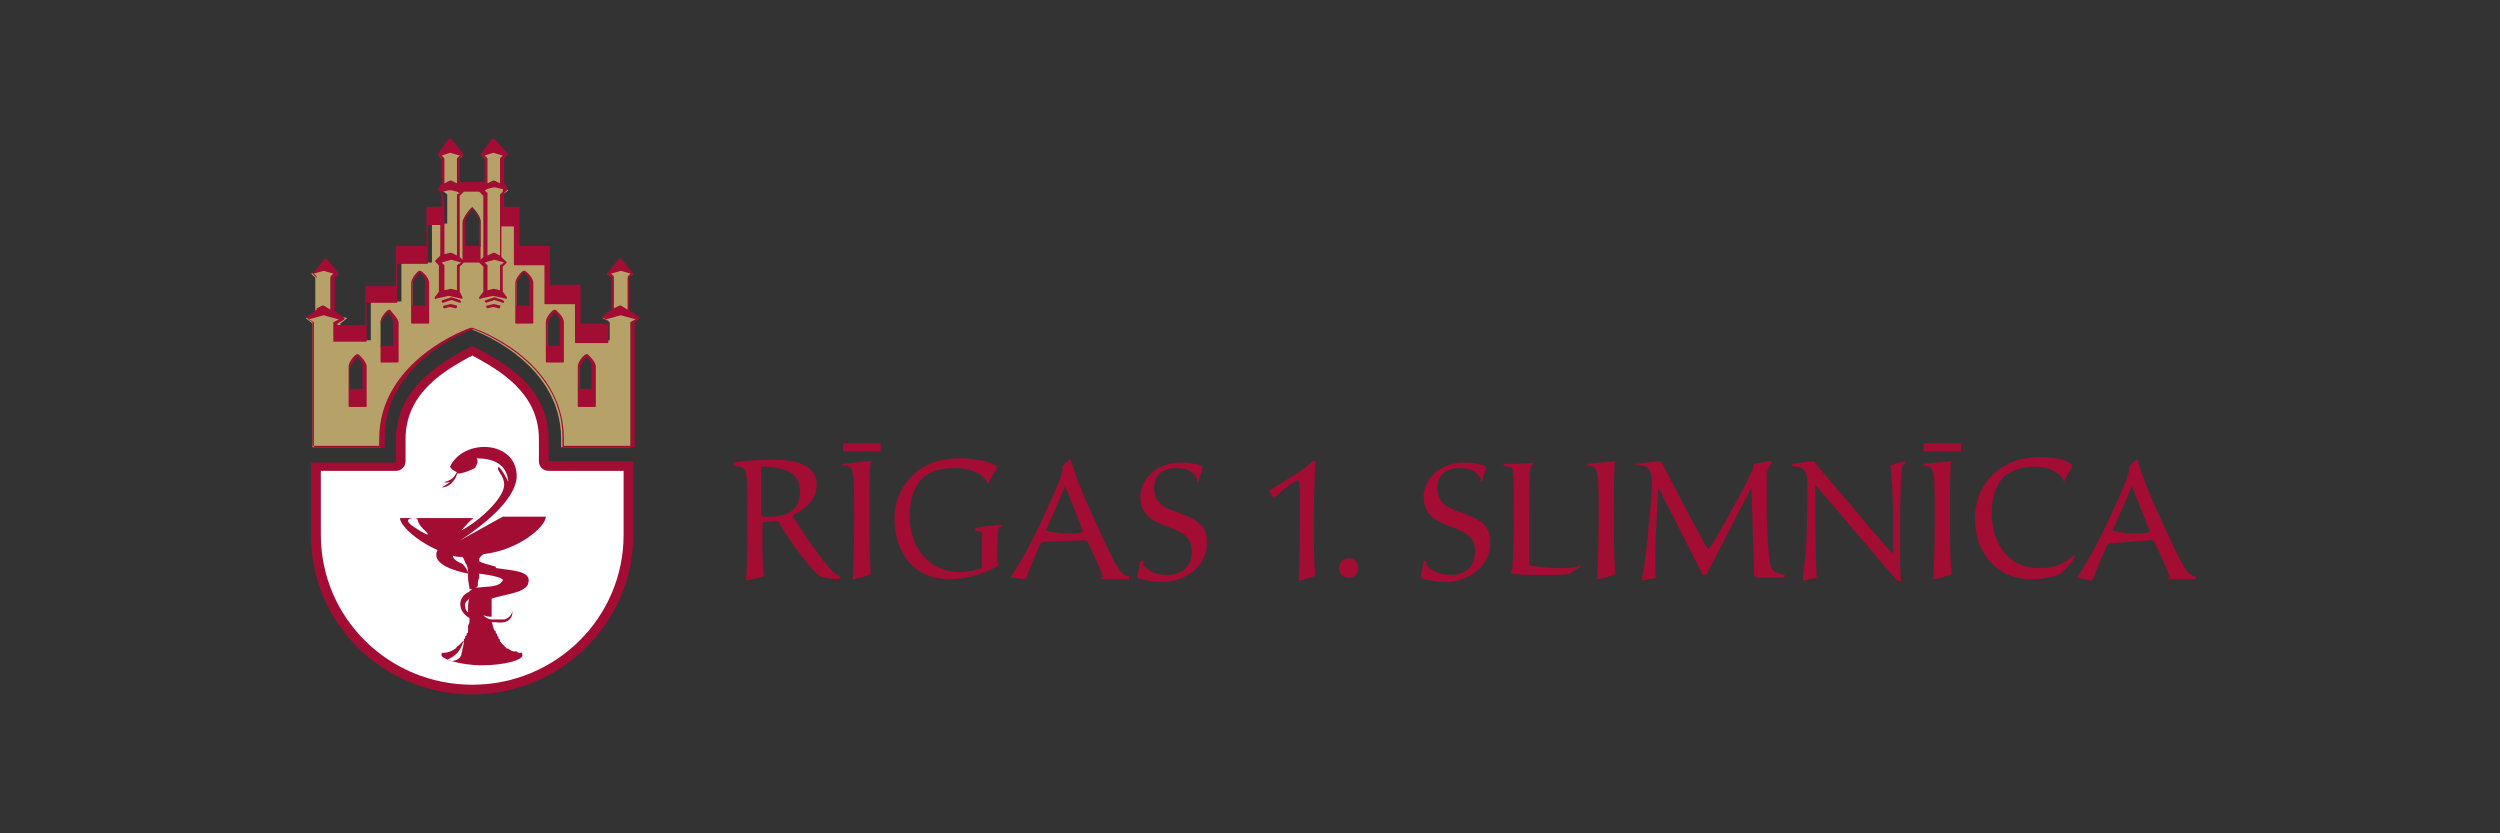 <?xml version="1.0" encoding="utf-8"?>
<!-- Generator: Adobe Illustrator 21.1.0, SVG Export Plug-In . SVG Version: 6.00 Build 0)  -->
<svg version="1.1" id="Layer_1" xmlns="http://www.w3.org/2000/svg" xmlns:xlink="http://www.w3.org/1999/xlink" x="0px" y="0px"
	 viewBox="0 0 180 60" style="enable-background:new 0 0 180 60;" xml:space="preserve">
<rect x="0" y="0" width="180" height="60" fill="#333333" stroke="none"/>
<style type="text/css">
	.st0{fill:#FFFFFF;}
	.st1{fill:#B6A269;}
	.st2{fill:#A30C33;}
</style>
<g>
	<path class="st0" d="M39.6,33.8c-0.4,0-0.7-0.3-0.7-0.7v-1.6c0-3.4-3.1-5.1-4.7-6c-0.1,0-0.2-0.1-0.2-0.1c-0.1,0-0.2,0.1-0.2,0.1
		c-1.6,0.9-4.7,2.6-4.7,6v1.6c0,0.4-0.3,0.7-0.7,0.7h-5h-0.4v4.7c0,6.1,5,11,11.1,11c6.1,0,11.1-4.9,11.1-11v-4.7h-0.4H39.6z"/>
	<polygon class="st1" points="31.9,13.4 33,13.4 33,11.5 33.3,11.2 32.4,10.9 31.6,11.2 31.9,11.5 	"/>
	<polygon class="st1" points="35,13.4 36.1,13.4 36.1,11.5 36.4,11.2 35.5,10.9 34.7,11.2 35,11.5 	"/>
	<polygon class="st1" points="22.7,22.5 23.8,22.5 23.8,20 24.2,19.7 23.3,19.4 22.4,19.7 22.7,20 	"/>
	<polygon class="st1" points="44.1,22.5 45.2,22.5 45.2,20 45.6,19.7 44.7,19.4 43.7,19.7 44.1,20 	"/>
	<path class="st1" d="M42.8,26.9v1.3h-1.1v-1.3v-0.5c0-0.4,0.5-0.8,0.5-0.8s0.5,0.4,0.5,0.8V26.9z M40.5,23.7V25h-1.1v-1.3v-0.5
		c0-0.4,0.5-0.8,0.5-0.8s0.5,0.4,0.5,0.8V23.7z M38.3,20.8v1.3h-1.1v-1.3v-0.5c0-0.4,0.5-0.8,0.5-0.8s0.5,0.4,0.5,0.8V20.8z
		 M34.6,16.5v1.3h-1.2v-1.3v-0.6c0-0.4,0.6-1,0.6-1s0.6,0.6,0.6,1V16.5z M30.8,20.8v1.3h-1.1v-1.3v-0.5c0-0.4,0.5-0.8,0.5-0.8
		s0.5,0.4,0.5,0.8V20.8z M28.5,23.7V25h-1.1v-1.3v-0.5c0-0.4,0.5-0.8,0.5-0.8s0.5,0.4,0.5,0.8V23.7z M26.3,26.9v1.3h-1.1v-1.3v-0.5
		c0-0.4,0.5-0.8,0.5-0.8s0.5,0.4,0.5,0.8V26.9z M44.7,22.6l-1.3,0.3l0.5,0.3v1.3h-2.2v-2.8h-2.2v-2.8h-2.2v-2.8h-1.1V14l0.4-0.3
		l-0.9-0.3l-0.8,0.2h-1.4l-0.8-0.2l-0.9,0.3l0.4,0.3v2.1h-1.1v2.8h-2.2v2.8h-2.2v2.8h-2.2v-1.2l0.5-0.4l-1.3-0.3L22,22.9l0.5,0.4
		v8.9h4.9v-0.6c0-5.8,6.5-7.9,6.5-7.9s6.5,2.2,6.5,7.9v0.6h5v-9l0.5-0.3L44.7,22.6z"/>
	<path class="st2" d="M44.7,19.5l0.7,0.2l-0.2,0.2c0,0,0,0,0,0.1v2.3L44.7,22c0,0-0.1,0-0.1,0l-0.4,0.2V20c0,0,0-0.1,0-0.1l-0.2-0.2
		L44.7,19.5z M34.5,17.7h-1v-1.8c0-0.2,0.3-0.6,0.5-0.8c0.2,0.2,0.5,0.6,0.5,0.8V17.7z M33.4,13.8L33.4,13.8l1.1,0l0,0l0.3,0.3v4.4
		l-0.2,0.2v-0.8v-1.9c0-0.4-0.6-1-0.6-1c0,0-0.1,0-0.1,0c-0.1,0.1-0.6,0.7-0.6,1v1.9v0.8l-0.2-0.2v-4.4L33.4,13.8z M32.9,19.1
		C32.9,19.1,32.9,19.1,32.9,19.1l0,1.8l-0.4-0.1c0,0,0,0-0.1,0L32,20.9v-1.7c0,0,0-0.1,0-0.1l-0.2-0.2l0.7-0.2l0.7,0.2L32.9,19.1z
		 M36,19.1C36,19.1,36,19.1,36,19.1l0,1.8l-0.4-0.1c0,0,0,0-0.1,0l-0.4,0.1v-1.7c0,0,0-0.1,0-0.1l-0.2-0.2l0.7-0.2l0.7,0.2L36,19.1z
		 M36.2,13.8L36.2,13.8L36,14c0,0,0,0,0,0.1v1.1v1v2.2l-0.4-0.2c0,0-0.1,0-0.1,0l-0.4,0.2V14c0,0,0-0.1,0-0.1l-0.2-0.2l0,0l0.2-0.1
		l0.4-0.1l0.1,0l0.1,0l0.4,0.1l0.1,0L36.2,13.8L36.2,13.8L36.2,13.8z M35.5,11l0.7,0.2L36,11.4c0,0,0,0,0,0.1v1.7L35.6,13
		c0,0-0.1,0-0.1,0l-0.4,0.2v-1.7c0,0,0,0,0-0.1l-0.2-0.2L35.5,11z M32.4,11l0.7,0.2l-0.2,0.2c0,0,0,0,0,0.1v1.7L32.5,13
		c0,0-0.1,0-0.1,0L32,13.2v-1.7c0,0,0,0,0-0.1l-0.2-0.2L32.4,11z M31.9,14L31.9,14l-0.2-0.1l-0.1-0.1l0.1,0l0.1,0l0.1,0l0.4-0.1
		l0.1,0l0.1,0l0.4,0.1l0.2,0.1l0,0L32.9,14c0,0,0,0,0,0.1v4.3l-0.4-0.2c0,0-0.1,0-0.1,0L32,18.3v-2.1v-0.1v-1.1L31.9,14
		C32,14,32,14,31.9,14 M23.3,19.5l0.7,0.2l-0.2,0.2c0,0,0,0,0,0.1v2.3L23.3,22c0,0-0.1,0-0.1,0l-0.4,0.2V20c0,0,0-0.1,0-0.1
		l-0.2-0.2L23.3,19.5z M45.4,23.2v8.9h-4.8v-0.5c0-5.8-6.5-8-6.6-8c0,0,0,0-0.1,0c-0.1,0-6.6,2.3-6.6,8v0.5h-4.8v-8.8
		c0,0,0-0.1,0-0.1L22.2,23l1.1-0.3l1.1,0.3L24,23.2c0,0,0,0,0,0.1v0.1v1.1v0.1h0.1h2.2h0.1v-0.1v-1.1v-1.6h2.1h0.1v-0.1v-1.1V19h2.1
		h0.1v-0.1v-1.1v-1.6h0.9v2.2l-0.4,0.4c0,0,0,0,0,0l0,0c0,0,0,0,0,0c0,0,0,0,0,0c0,0,0,0,0,0c0,0,0,0,0,0c0,0,0,0,0,0l0.3,0.3V21
		l-0.3,0.4c0,0,0,0.1,0,0.1c0,0,0.1,0.1,0.1,0l0.9-0.2l0.9,0.2c0,0,0,0,0,0c0,0,0.1,0,0.1,0c0,0,0-0.1,0-0.1L33.1,21v-1.8l0.3-0.3
		c0,0,0,0,0,0c0,0,0,0,0,0c0,0,0,0,0,0c0,0,0,0,0,0h1.1c0,0,0,0,0,0c0,0,0,0,0,0c0,0,0,0,0,0c0,0,0,0,0,0l0.3,0.3V21l-0.3,0.4
		c0,0,0,0.1,0,0.1c0,0,0.1,0.1,0.1,0l0.9-0.2l0.9,0.2c0,0,0,0,0,0c0,0,0.1,0,0.1,0c0,0,0-0.1,0-0.1L36.2,21v-1.8l0.3-0.3
		c0,0,0,0,0,0c0,0,0,0,0,0l0,0c0,0,0,0,0,0c0,0,0,0,0,0l0,0c0,0,0,0,0,0l-0.4-0.4v-2.2h0.9v1.7v1c0,0.1,0,0.1,0.1,0.1h2.1v1.7v1
		c0,0.1,0,0.1,0.1,0.1h2.1v1.7v1c0,0.1,0,0.1,0.1,0.1h2.2c0.1,0,0.1,0,0.1-0.1v-1v-0.3c0,0,0-0.1,0-0.1L43.6,23l1.1-0.3l1.1,0.3
		L45.4,23.2C45.4,23.1,45.4,23.2,45.4,23.2 M46.1,22.9C46.1,22.9,46.1,22.9,46.1,22.9C46,22.9,46,22.9,46.1,22.9
		C46,22.8,46,22.8,46.1,22.9l-0.8-0.6V20l0.3-0.3c0,0,0,0,0,0c0,0,0,0,0,0c0,0,0,0,0,0c0,0,0,0,0,0c0,0,0,0,0,0c0,0,0,0,0,0
		c0,0,0,0,0,0c0,0,0,0,0,0l-0.9-1.1c0,0-0.1,0-0.1,0l-0.9,1.1c0,0,0,0,0,0c0,0,0,0,0,0c0,0,0,0,0,0c0,0,0,0,0,0c0,0,0,0,0,0
		c0,0,0,0,0,0c0,0,0,0,0,0c0,0,0,0,0,0L44,20v2.3l-0.7,0.5c0,0,0,0,0,0c0,0,0,0,0,0c0,0,0,0,0,0l0,0c0,0,0,0,0,0c0,0,0,0,0,0l0,0
		c0,0,0,0,0,0l0.5,0.3v0.2h-2v-1.7v-1c0-0.1,0-0.1-0.1-0.1h-2.1v-1.7v-1c0-0.1,0-0.1-0.1-0.1h-2.1v-1.7v-1c0-0.1,0-0.1-0.1-0.1h-1
		v-1l0.3-0.3c0,0,0,0,0,0c0,0,0,0,0,0c0,0,0,0,0,0c0,0,0,0,0,0c0,0,0,0,0,0l0,0c0,0,0,0,0,0v0l-0.3-0.4v-1.8l0.3-0.3c0,0,0,0,0,0
		c0,0,0,0,0,0c0,0,0,0,0,0c0,0,0,0,0,0c0,0,0,0,0,0c0,0,0,0,0,0c0,0,0,0,0,0c0,0,0,0,0,0L35.6,10c0,0-0.1,0-0.2,0l-0.8,1.1
		c0,0,0,0,0,0c0,0,0,0,0,0c0,0,0,0,0,0c0,0,0,0,0,0c0,0,0,0,0,0c0,0,0,0,0,0l0,0c0,0,0,0,0,0l0.3,0.3v1.7h-1.8v-1.7l0.3-0.3l0,0
		c0,0,0,0,0,0c0,0,0,0,0,0c0,0,0,0,0,0c0,0,0,0,0,0c0,0,0,0,0,0c0,0,0,0,0,0c0,0,0,0,0,0L32.5,10c0,0-0.1,0-0.2,0l-0.8,1.1
		c0,0,0,0,0,0c0,0,0,0,0,0c0,0,0,0,0,0c0,0,0,0,0,0c0,0,0,0,0,0c0,0,0,0,0,0c0,0,0,0,0,0c0,0,0,0,0,0l0.3,0.3v1.8l-0.3,0.4v0
		c0,0,0,0,0,0l0,0c0,0,0,0,0,0c0,0,0,0,0,0c0,0,0,0,0,0c0,0,0,0,0,0c0,0,0,0,0,0l0.3,0.3v1h-1.1v1.1v0.1v1.6h-2.2v1.1V19v1.6h-2.2
		v1.1v0.1v1.6h-2v-0.1l0.5-0.3c0,0,0,0,0,0c0,0,0,0,0,0v0c0,0,0,0,0-0.1l0,0c0,0,0,0,0,0c0,0,0,0,0,0l0,0l-0.7-0.5V20l0.3-0.3
		c0,0,0,0,0,0c0,0,0,0,0,0c0,0,0,0,0,0c0,0,0,0,0,0c0,0,0,0,0,0c0,0,0,0,0,0c0,0,0,0,0,0c0,0,0,0,0,0l-0.9-1.1c0,0-0.1,0-0.1,0
		l-0.9,1.1c0,0,0,0,0,0c0,0,0,0,0,0c0,0,0,0,0,0c0,0,0,0,0,0c0,0,0,0,0,0c0,0,0,0,0,0c0,0,0,0,0,0c0,0,0,0,0,0l0.3,0.3v2.3l-0.7,0.5
		c0,0,0,0,0,0c0,0,0,0,0,0c0,0,0,0,0,0l0,0c0,0,0,0,0,0.1c0,0,0,0,0,0c0,0,0,0,0,0c0,0,0,0,0,0l0.5,0.3v8.9c0,0.1,0,0.1,0.1,0.1h4.9
		c0.1,0,0.1,0,0.1-0.1v-0.6c0-5.4,6-7.7,6.4-7.8c0.5,0.2,6.4,2.4,6.4,7.8v0.6c0,0.1,0,0.1,0.1,0.1h5c0.1,0,0.1,0,0.1-0.1v-8.9L46,23
		l0,0C46,23,46,23,46.1,22.9C46,23,46.1,23,46.1,22.9L46.1,22.9C46.1,23,46.1,23,46.1,22.9C46.1,22.9,46.1,22.9,46.1,22.9L46.1,22.9
		z"/>
	<path class="st2" d="M25.3,26.4c0-0.2,0.3-0.5,0.4-0.7c0.2,0.1,0.4,0.4,0.4,0.7V28h-0.9V26.4z M25.8,25.5c0,0-0.1,0-0.1,0
		c-0.1,0-0.6,0.5-0.6,0.9v1.8v1c0,0.1,0,0.1,0.1,0.1h1.1c0.1,0,0.1,0,0.1-0.1v-1v-1.8C26.4,26,25.8,25.5,25.8,25.5"/>
	<path class="st2" d="M27.5,23.2c0-0.2,0.3-0.5,0.4-0.7c0.2,0.1,0.4,0.4,0.4,0.7v1.7h-0.9V23.2z M28.1,22.3c0,0-0.1,0-0.1,0
		c-0.1,0-0.6,0.5-0.6,0.9V25v1c0,0.1,0,0.1,0.1,0.1h1.1c0.1,0,0.1,0,0.1-0.1v-1v-1.8C28.6,22.8,28.1,22.4,28.1,22.3"/>
	<path class="st2" d="M29.8,20.3c0-0.2,0.3-0.5,0.4-0.7c0.2,0.1,0.4,0.4,0.4,0.7V22h-0.9V20.3z M30.3,19.5c0,0-0.1,0-0.1,0
		c-0.1,0-0.6,0.5-0.6,0.9v1.8v1c0,0.1,0,0.1,0.1,0.1h1.1c0.1,0,0.1,0,0.1-0.1v-1v-1.8C30.9,19.9,30.3,19.5,30.3,19.5"/>
	<path class="st2" d="M41.8,26.4c0-0.2,0.3-0.5,0.4-0.7c0.2,0.1,0.4,0.4,0.4,0.7V28h-0.9V26.4z M42.3,25.5c0,0-0.1,0-0.1,0
		c-0.1,0-0.6,0.5-0.6,0.9v1.8v1c0,0.1,0,0.1,0.1,0.1h1.1c0.1,0,0.1,0,0.1-0.1v-1v-1.8C42.9,26,42.3,25.5,42.3,25.5"/>
	<path class="st2" d="M39.5,23.2c0-0.2,0.3-0.5,0.4-0.7c0.2,0.1,0.4,0.4,0.4,0.7v1.7h-0.9V23.2z M40,22.3c0,0-0.1,0-0.1,0
		c-0.1,0-0.6,0.5-0.6,0.9V25v1c0,0.1,0,0.1,0.1,0.1h1.1c0.1,0,0.1,0,0.1-0.1v-1v-1.8C40.6,22.8,40.1,22.4,40,22.3"/>
	<path class="st2" d="M37.3,20.3c0-0.2,0.3-0.5,0.4-0.7c0.2,0.1,0.4,0.4,0.4,0.7V22h-0.9V20.3z M37.8,19.5c0,0-0.1,0-0.1,0
		c-0.1,0-0.6,0.5-0.6,0.9v1.8v1c0,0.1,0,0.1,0.1,0.1h1.1c0.1,0,0.1,0,0.1-0.1v-1v-1.8C38.4,19.9,37.8,19.5,37.8,19.5"/>
	<path class="st2" d="M33.1,21.6l-0.6-0.2c0,0,0,0,0,0l-0.6,0.2c-0.1,0-0.1,0.1-0.1,0.1c0,0.1,0.1,0.1,0.1,0.1l0.6-0.2l0.6,0.2
		c0,0,0,0,0,0c0,0,0.1,0,0.1-0.1C33.2,21.7,33.1,21.6,33.1,21.6"/>
	<path class="st2" d="M32.9,22l-0.4-0.1c0,0,0,0-0.1,0L32,22c-0.1,0-0.1,0.1-0.1,0.1c0,0.1,0.1,0.1,0.1,0.1l0.4-0.1l0.4,0.1
		c0,0,0,0,0,0c0,0,0.1,0,0.1-0.1C32.9,22,32.9,22,32.9,22"/>
	<path class="st2" d="M36.2,21.6l-0.6-0.2c0,0,0,0,0,0l-0.6,0.2c-0.1,0-0.1,0.1-0.1,0.1c0,0,0.1,0.1,0.1,0.1c0,0,0,0,0,0l0.6-0.2
		l0.6,0.2c0.1,0,0.1,0,0.1-0.1C36.3,21.7,36.2,21.6,36.2,21.6"/>
	<path class="st2" d="M36,22l-0.4-0.1c0,0,0,0-0.1,0L35.1,22C35,22,35,22,35,22.1c0,0,0.1,0.1,0.1,0.1c0,0,0,0,0,0l0.4-0.1l0.4,0.1
		c0.1,0,0.1,0,0.1-0.1C36.1,22,36,22,36,22"/>
	<path class="st2" d="M34,24.9c-1.4,0.8-5.5,2.6-5.5,6.8v1.6h-5h-1.1v5.3C22.4,44.9,27.6,50,34,50c6.3,0,11.6-5.1,11.6-11.5v-5.3
		h-1.1h-5v-1.6C39.5,27.4,35.4,25.7,34,24.9 M34,25.6c0.1,0,0.1,0.1,0.2,0.1c1.6,0.9,4.6,2.5,4.6,5.9v1.6c0,0.4,0.3,0.7,0.7,0.7h5
		h0.4v4.6c0,6-4.9,10.8-10.9,10.8c-6,0-10.9-4.8-10.9-10.8v-4.6h0.4h5c0.4,0,0.7-0.3,0.7-0.7v-1.6c0-3.4,3-5,4.6-5.9
		C33.8,25.7,33.9,25.7,34,25.6"/>
	<path class="st2" d="M33.7,43.9c0,0.1,0,0.1,0,0.2c-0.1-0.1-0.2-0.2-0.2-0.4c-0.1-0.3,0.1-0.4,0.3-0.6
		C33.7,43.3,33.7,43.6,33.7,43.9 M33.2,47.2c-0.2,0.4-0.7,0.4-0.7,0.4c-0.7-0.2,0.2,0,0.7-1C33.6,45.6,33.3,46.7,33.2,47.2
		 M29.6,37.8c-0.6-0.5,0.2-0.5,0.2-0.5c0.5,0,0,0.2,0.8,0.9C31.3,38.9,30,38.1,29.6,37.8 M34.5,40.4c0,0,0-0.1,0-0.1c0,0,0,0,0,0
		c0-0.1,0-0.1,0.1-0.2c0,0,0,0,0,0c0,0,0-0.1,0.1-0.1c0,0,0,0,0,0c0,0,0.1-0.1,0.1-0.1c2.6-0.3,4.5-2,4.5-2.7h-3.1
		c-0.7,0.4-3.1,1.7-3.2,1.8c3.2-2.1,4.1-3.6,4.2-4.6c0.1-2.7-3.8-2.9-4.8-0.8c0.1,0.2,0.3,0.3,0.5,0.4c-0.1,0.1-0.1,0.2-0.2,0.3
		c-0.2,0.3-0.7,0.4-0.7,0.4s0,0.1,0.4,0c-0.1,0.1-0.6,0.4-0.6,0.4c0.2,0,0.5-0.1,0.7-0.3c0.2-0.2,0.4-0.5,0.4-0.7
		c0.4,0,0.9-0.2,1.3-0.4c0.1-0.2,0.3-0.5,0.1-0.7c1.2,0,2.2,0.4,2.3,1.7c-0.2-0.4-0.4-0.8-0.7-1.1c-0.2,0.3,0.4,0.6,0.4,1.3
		c0,1-1.9,2.7-3.1,3.3c0.4-0.4,0.6-0.7,0.9-0.9h-5.3c0,0.5,1.1,1.6,2.7,2.3c-0.5,1,1.2,1.5,2.2,1.7c0-0.2-0.2-0.5-0.4-0.7
		c-0.5-0.2-0.7-0.4-0.7-0.6c0.2,0.1,0.5,0.1,0.7,0.1c0.1,0.1,0.1,0.2,0.2,0.4c0,0,0,0,0,0l0,0c0,0.1,0.1,0.1,0.1,0.2
		c0.1,0.2,0.1,0.4,0.1,0.6c0,0.1,0,0.2,0,0.3h0c0,0.3,0.1,0.6,0.1,0.8c0.3,0.1,0.5-0.1,0.6-0.2c0-0.2,0-0.4,0.1-0.6h0
		c0-0.1,0-0.2,0-0.3c0.8,0.1,1.8,0.3,1.7,0.5c-0.3,0.5-1,0.4-1.7,0.5c0,0,0,0-0.1,0c-0.2,0-0.4,0.1-0.5,0.2c0,0-0.1,0-0.1,0.1
		c-0.2,0.1-0.4,0.2-0.5,0.4c-0.3,0.4-0.2,1.1,0.5,1.5c0,0,0,0.1,0,0.1c0,0,0,0.1,0,0.1c0,0,0,0.1,0,0.1c0,0.1-0.1,0.2-0.1,0.3
		c0,0,0,0,0,0c0,0,0,0.1,0,0.1c0,0,0,0.1,0,0.1c0,0,0,0.1,0,0.1c0,0,0,0,0,0.1c0,0,0,0.1-0.1,0.1c0,0,0,0,0,0.1c0,0,0,0.1-0.1,0.1
		c0,0,0,0,0,0.1c0,0,0,0.1-0.1,0.1c0,0,0,0,0,0.1c0,0,0,0.1-0.1,0.1c0,0,0,0,0,0c0,0,0,0-0.1,0.1c0,0,0,0,0,0c0,0,0,0-0.1,0.1
		c0,0,0,0,0,0c0,0,0,0-0.1,0.1c0,0,0,0,0,0c0,0-0.1,0-0.1,0.1c0,0,0,0,0,0c0,0-0.1,0-0.1,0.1c0,0,0,0,0,0c-0.3,0.2-0.6,0.3-0.8,0.3
		c0,0,0,0,0,0c0,0,0,0-0.1,0c0,0,0,0,0,0c0,0,0,0-0.1,0c0,0,0,0,0,0c0,0,0,0,0,0c0,0,0,0,0,0c0,0,0,0,0,0c0,0,0,0,0,0c0,0,0,0,0,0
		c0,0,0,0,0,0c0,0,0,0,0,0c0,0,0,0,0,0c0,0,0,0,0,0.1c-0.2,0.3,1.3,0.8,2.9,0.8c1.6,0,3.1-0.4,2.9-0.8c0,0,0,0,0-0.1c0,0,0,0,0,0
		c0,0,0,0,0,0c0,0,0,0,0,0c0,0,0,0,0,0c0,0,0,0,0,0c0,0,0,0,0,0c0,0,0,0,0,0c0,0,0,0,0,0c0,0,0,0,0,0c0,0,0,0-0.1,0c0,0,0,0,0,0
		c0,0,0,0-0.1,0c0,0,0,0,0,0c-0.1,0-0.1,0-0.2-0.1l0,0c0,0-0.1,0-0.1,0c0,0,0,0,0,0c0,0-0.1,0-0.1,0l0,0c-0.1,0-0.3-0.1-0.4-0.2
		c0,0,0,0,0,0c0,0-0.1,0-0.1,0c0,0,0,0,0,0c0,0,0,0-0.1-0.1c0,0,0,0,0,0c0,0,0,0-0.1-0.1c0,0,0,0,0,0c0,0,0,0-0.1-0.1c0,0,0,0,0,0
		c0,0,0,0-0.1-0.1c0,0,0,0,0,0c0,0,0-0.1-0.1-0.1c0,0,0,0,0-0.1c0,0,0-0.1-0.1-0.1c0,0,0,0,0-0.1c0,0,0-0.1-0.1-0.1c0,0,0,0,0-0.1
		c0,0,0-0.1-0.1-0.1c0,0,0,0,0-0.1c0,0,0-0.1-0.1-0.1c0,0,0,0,0,0c-0.1-0.2-0.1-0.4-0.2-0.6c0.1,0,0.2,0,0.3,0
		c1.3,0.2,1.2-0.8,1.2-0.8s-0.1,0.5-0.6,0.6c-0.3,0-0.5,0-0.8,0c0,0-0.1,0-0.1,0c-0.2,0-0.4-0.1-0.6-0.3c0.3,0.1,0.4,0.1,0.6,0.1h0
		c0,0,0,0,0,0c0,0,0-0.1,0-0.1c0-0.1,0-0.1,0-0.2c0-0.3,0-0.6,0-0.9c0,0,0,0,0-0.1c0.9-0.3,2.3-0.4,2.6-1c0.4-1-1-1-2.3-1.2
		c0,0,0,0,0-0.1C34.5,40.5,34.5,40.4,34.5,40.4"/>
	<path class="st2" d="M54.9,37.1c0,0.1,0,0.1,0.1,0.1c0,0,0.4,0,0.5,0c0.5,0,1-0.1,1.5-0.4c0.4-0.3,0.6-0.8,0.6-1.5
		c0-1-0.7-1.7-2.8-1.7V37.1z M54.9,39.1c0,0.7,0,1.6,0.1,2.3l0,0.1l-1.2,0.3l-0.1-0.1c0.1-0.7,0.1-2.1,0.1-4.7c0-2.3,0-3-0.2-3.2
		c-0.2-0.2-0.4-0.2-0.8-0.3l0-0.2c0.7-0.1,1.7-0.2,2.8-0.2c2,0,3.2,0.5,3.2,1.8c0,1-0.7,1.7-1.7,2.2v0.1c0.9,1.5,2.3,3.4,2.8,3.9
		c0.2,0.2,0.4,0.3,0.6,0.4v0.1l-0.1,0.1c-0.3,0-1.3-0.1-1.5-0.3c-0.8-0.8-1.9-2.2-2.9-3.9l-1.1,0.1V39.1z"/>
	<path class="st2" d="M63.4,32.5h-2.7v-0.6h2.7V32.5z M60.7,33.4l1.9-0.2l0.1,0c-0.1,0.5-0.1,1.6-0.1,4c0,1.7,0,2.9,0.1,4.1
		l-0.1,0.1l-1.1,0.3l-0.1,0c0-0.3,0.1-1.6,0.1-4.4c0-2.3,0-3.2-0.2-3.5c-0.1-0.2-0.3-0.3-0.7-0.3L60.7,33.4L60.7,33.4z"/>
	<path class="st2" d="M71.3,34.5l-0.1,0.3l-0.1,0c-0.2-0.6-1.1-1.1-2.4-1.1c-0.9,0-1.5,0.2-2,0.5c-0.7,0.5-1.2,1.4-1.2,3
		c0,2.2,1.4,4,3.6,4c0.6,0,1.4-0.2,1.6-0.3c0-0.4,0-1.9,0-2.6l-0.5-0.1l0-0.1l0.1-0.1c0.3-0.1,1.5-0.2,1.8-0.2l0,0.1L71.9,38
		c-0.1,0.6-0.1,1.9-0.1,2.5l0.1,0.1c0,0,0,0.1,0,0.1c-0.6,0.4-2,1-3.6,1c-2.4,0-3.9-1.8-3.9-4.4c0-1.3,0.6-2.6,1.8-3.5
		c0.9-0.6,1.8-0.8,3-0.8c1.4,0,2.4,0.4,2.6,0.6v0.1L71.3,34.5z"/>
	<path class="st2" d="M75.3,38.2C75.3,38.2,75.3,38.3,75.3,38.2c0.3,0.1,0.9,0.2,1.4,0.2c0.5,0,1,0,1.3-0.1l0,0l-1.3-3.3L75.3,38.2z
		 M72.8,41.6c0,0,0-0.1,0-0.1c0.3-0.4,1.2-1.9,2.1-3.8c0.6-1.3,1.4-3,1.5-3.5c0.1-0.2,0.1-0.5,0.1-0.6c0.1-0.2,0.4-0.4,0.5-0.5
		l0.1,0c0.1,0.4,0.6,2,1.7,4.3c1.7,3.8,1.9,4,2.5,4.1c0,0,0,0.2,0,0.2c-0.2,0-2,0-2,0l0-0.1l0.1-0.1c-0.3-0.9-0.8-1.8-1.1-2.5
		c-0.1-0.1-0.1-0.1-0.3-0.1L75.4,39c-0.4,0-0.5,0.1-0.6,0.4c-0.2,0.5-0.6,1.3-0.9,2.2c0,0-0.1,0.1-0.2,0.1L72.8,41.6z"/>
	<path class="st2" d="M152.1,38.2C152.1,38.2,152.1,38.3,152.1,38.2c0.3,0.1,0.9,0.2,1.4,0.2c0.5,0,1,0,1.3-0.1l0,0l-1.3-3.3
		L152.1,38.2z M149.6,41.6c0,0,0-0.1,0-0.1c0.3-0.4,1.2-1.9,2.1-3.8c0.6-1.3,1.4-3,1.5-3.5c0.1-0.2,0.1-0.5,0.1-0.6
		c0.1-0.2,0.4-0.4,0.5-0.5l0.1,0c0.1,0.4,0.6,2,1.7,4.3c1.7,3.8,1.9,4,2.5,4.1c0,0,0,0.2,0,0.2c-0.2,0-2,0-2,0l0-0.1l0.1-0.1
		c-0.3-0.9-0.8-1.8-1.1-2.5c-0.1-0.1-0.1-0.1-0.3-0.1l-2.6,0.2c-0.4,0-0.5,0.1-0.6,0.4c-0.2,0.5-0.6,1.3-0.9,2.2
		c0,0-0.1,0.1-0.2,0.1L149.6,41.6z"/>
	<path class="st2" d="M86.2,34.5c-0.2-0.5-0.7-0.8-1.5-0.8c-1,0-1.6,0.5-1.6,1.4c0,1,0.5,1.4,1.7,1.8c1.7,0.6,2.1,1.1,2.1,2.2
		c0,1.7-1.6,2.8-3.2,2.8c-0.9,0-1.6-0.2-1.8-0.3v-0.1l0.2-1.1h0.2c0,0.1,0,0.2,0,0.3c0.3,0.3,0.8,0.7,1.7,0.7c1,0,1.8-0.5,1.8-1.7
		c0-0.8-0.3-1.3-1.8-1.8c-1.4-0.5-1.9-1.1-1.9-2.2c0-1,1-2.4,2.9-2.4c0.9,0,1.4,0.2,1.6,0.3v0.1l-0.2,0.6l-0.1,0.4H86.2z"/>
	<path class="st2" d="M94.7,33.1c0,0.6-0.1,2.4-0.1,3.8c0,2.6,0,3.5,0.1,4.5l-0.1,0.1l-1,0.3l-0.1-0.1c0-0.5,0.1-1.5,0.1-4.3
		c0-1.9,0-2.5-0.1-2.8l-0.1,0c-0.3,0.1-1,0.6-1.7,1.3l-0.3-0.5l0-0.1c1.8-1.1,2.8-1.7,3.1-2.1H94.7z"/>
	<path class="st2" d="M106.6,34.5c-0.2-0.5-0.7-0.8-1.5-0.8c-1,0-1.6,0.5-1.6,1.4c0,1,0.5,1.4,1.7,1.8c1.7,0.6,2.1,1.1,2.1,2.2
		c0,1.7-1.6,2.8-3.2,2.8c-0.9,0-1.6-0.2-1.8-0.3v-0.1l0.2-1.1h0.2c0,0.1,0,0.2,0,0.3c0.3,0.3,0.8,0.7,1.7,0.7c1,0,1.8-0.5,1.8-1.7
		c0-0.8-0.3-1.3-1.8-1.8c-1.4-0.5-1.9-1.1-1.9-2.2c0-1,1-2.4,2.9-2.4c0.9,0,1.4,0.2,1.6,0.3v0.1l-0.2,0.6l-0.1,0.4H106.6z"/>
	<path class="st2" d="M108.2,33.5l0.1-0.1c0.4,0,1.7,0,2.1-0.1l0,0.1v0l-0.2,0.2c-0.1,0.5-0.1,2.1-0.1,3.6c0,1.6,0,3.1,0,3.5
		c0.6,0.1,1.3,0.2,2,0.2c0.8,0,1.2,0,1.7-0.2l0,0l0,0.1c-0.2,0.1-0.6,0.4-0.8,0.5c-0.4,0.1-1.1,0.1-1.9,0.1c-0.5,0-1.7,0-2.3-0.1
		v-0.1c0-0.1,0.1-0.2,0.1-0.3c0-0.4,0.1-1.4,0.1-3.9c0-2.3,0-3.1-0.2-3.4C108.8,33.7,108.6,33.6,108.2,33.5L108.2,33.5z"/>
	<path class="st2" d="M114.3,33.4l1.9-0.2l0.1,0c-0.1,0.5-0.1,1.6-0.1,4c0,1.7,0,2.9,0.1,4.1l-0.1,0.1l-1.1,0.3l-0.1,0
		c0-0.3,0.1-1.6,0.1-4.4c0-2.3,0-3.2-0.2-3.5c-0.1-0.2-0.4-0.3-0.7-0.3L114.3,33.4L114.3,33.4z"/>
	<path class="st2" d="M117.8,33.4l1.7-0.2h0.1c0.1,0.2,0.5,1,1.5,2.9c1.7,3.2,1.8,3.4,1.9,3.4c0.1,0,0.8-1.1,1.8-3
		c1-1.8,1.4-2.6,1.5-3.1c0,0,0.9-0.2,1.2-0.2l0.1,0.1c-0.2,0.2-0.3,0.4-0.4,0.8c0,0.4,0,1.5,0,3c0.1,2.7,0.2,3.6,0.4,3.9
		c0.2,0.2,0.4,0.3,0.9,0.4l0,0.1l-0.1,0.1c-0.2,0-1.4,0-1.9,0c-0.1,0-0.1-0.1-0.2-0.2l-0.2-6.3h0l-3.2,6.2l-0.2,0.1l-0.1,0l-3.2-6.3
		h0c-0.1,1.6-0.3,5-0.2,6.4l0,0.1l-0.9,0.2l-0.1-0.1c0.3-1.1,0.6-4.8,0.7-5.9c0.1-1.4,0-1.6-0.1-1.9c-0.2-0.3-0.4-0.4-1-0.4l0-0.1
		L117.8,33.4z"/>
	<path class="st2" d="M129,33.5l0-0.1l1.5-0.2h0.1c0.2,0.3,1.4,1.7,2.6,3.1c1.5,1.8,2.7,3.2,3.1,3.6c0-0.3,0-1.6,0-2.8
		c0-1.4-0.1-3.1-0.2-3.5l0-0.1c0.4-0.1,0.7-0.2,1-0.3c0,0,0.1,0,0.1,0.1l-0.2,0.2c-0.2,0.5-0.2,4.1-0.2,5.2c0,2.1,0,2.6,0.1,3.2l0,0
		l-0.3-0.1c-0.4-0.4-4.6-5.4-5.9-6.9h0c0,1.5,0,4.9,0.1,6.6l0,0.1l-0.9,0.2l-0.1-0.1c0.1-0.8,0.3-2.4,0.3-4.3c0.1-2.7,0-3.2-0.1-3.4
		c-0.2-0.3-0.3-0.4-0.9-0.4L129,33.5z"/>
	<path class="st2" d="M141.2,32.5h-2.7v-0.6h2.7V32.5z M138.5,33.4l1.9-0.2l0.1,0c-0.1,0.5-0.1,1.6-0.1,4c0,1.7,0,2.9,0.1,4.1
		l-0.1,0.1l-1.1,0.3l-0.1,0c0-0.3,0.1-1.6,0.1-4.4c0-2.3,0-3.2-0.2-3.5c-0.1-0.2-0.4-0.3-0.7-0.3L138.5,33.4L138.5,33.4z"/>
	<path class="st2" d="M148.6,34.7c-0.1-0.5-0.9-1.1-2.1-1.1c-1.2,0-1.8,0.4-2.2,0.7c-0.4,0.4-0.9,1.2-0.9,2.6c0,2,1,4,3.4,4
		c1.3,0,1.9-0.4,2.5-0.9h0.1l-0.1,0.3l-0.8,0.9c-0.4,0.3-1.2,0.5-2.3,0.5c-2.5,0-4-2-4-4.3c0-1.7,0.7-2.8,1.7-3.6
		c0.6-0.4,1.5-0.9,3-0.9c1.4,0,2.2,0.4,2.3,0.6l0,0.1l-0.4,0.7l-0.1,0.2L148.6,34.7z"/>
	<path class="st2" d="M97.8,40.9c0,0.4-0.3,0.7-0.7,0.7c-0.4,0-0.7-0.3-0.7-0.7c0-0.4,0.3-0.7,0.7-0.7
		C97.5,40.2,97.8,40.5,97.8,40.9"/>
</g>
</svg>
